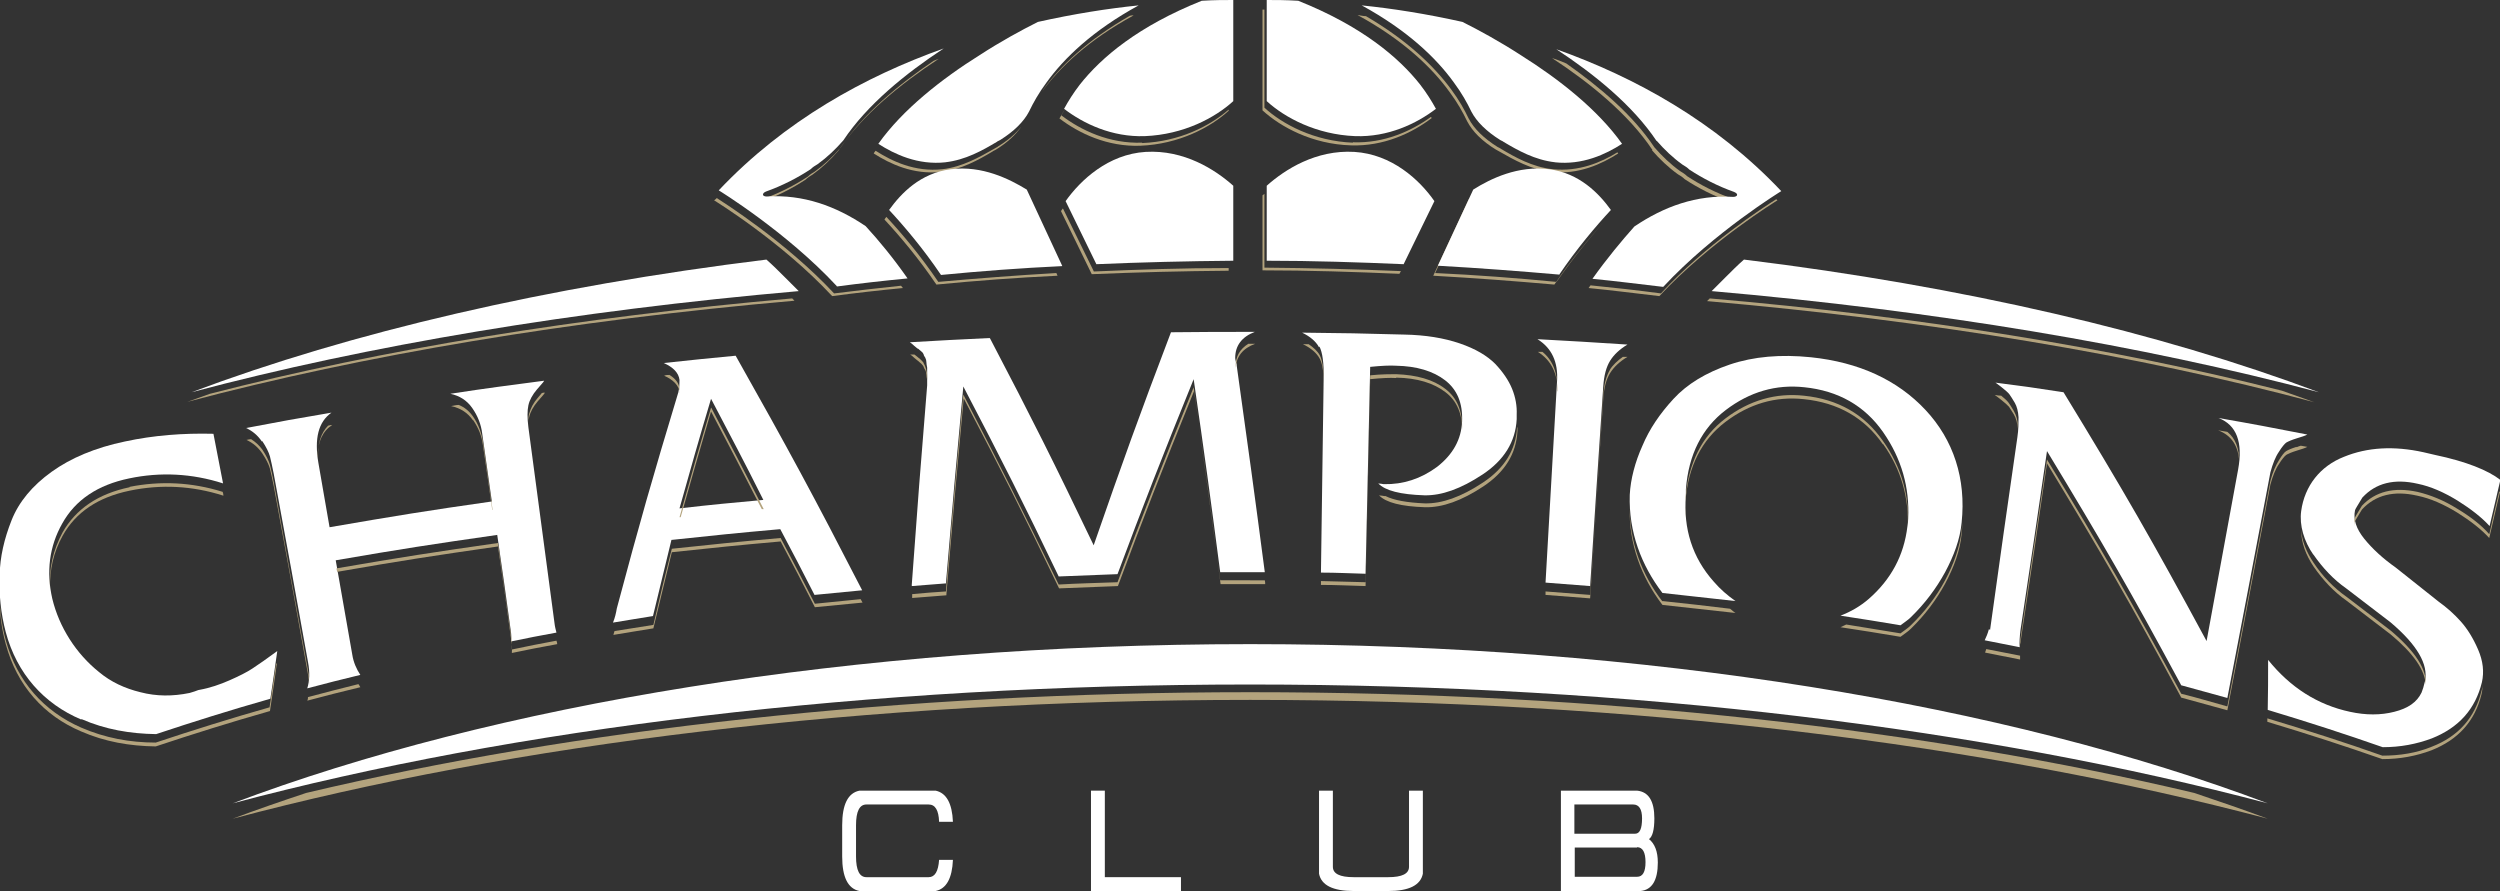 <?xml version="1.0" encoding="UTF-8"?>
<svg id="Layer_2" data-name="Layer 2" xmlns="http://www.w3.org/2000/svg" width="65.01" height="23.17" viewBox="0 0 65.01 23.17">
  <rect x="0" y="0" width="65.01" height="23.17" fill="#333333" stroke="none"/>
  <g id="Layer_1-2" data-name="Layer 1">
    <g>
      <g>
        <path d="m24.42,22.36h.36c-.02.48-.17.75-.45.81h-1.98c-.3-.06-.45-.36-.45-.9v-.81c0-.54.15-.84.45-.9h1.98c.28.06.43.33.45.81h-.36c-.01-.3-.1-.45-.27-.45h-1.62c-.18,0-.27.18-.27.54v.81c0,.36.09.54.27.54h1.62c.16,0,.25-.15.27-.45Z" style="fill: #fff;"/>
        <path d="m28.73,22.81h1.98v.36h-2.34v-2.61h.36v2.25Z" style="fill: #fff;"/>
        <path d="m37,20.56v2.16c-.06.3-.36.45-.9.45h-.9c-.54,0-.84-.15-.9-.45v-2.16h.36v1.98c0,.18.18.27.54.27h.9c.36,0,.54-.09.54-.27v-1.98h.36Z" style="fill: #fff;"/>
        <path d="m40.59,20.56h1.98c.3.03.45.27.45.72,0,.3-.05.48-.14.54.15.12.23.32.23.61,0,.46-.15.71-.45.74h-2.07v-2.61Zm.36,1.12h1.57c.12,0,.18-.13.18-.4,0-.24-.08-.36-.23-.36h-1.53v.76Zm1.62.36h-1.62v.76h1.62c.15,0,.22-.13.22-.38s-.07-.39-.22-.39Z" style="fill: #fff;"/>
      </g>
      <path d="m40.49,9.9c-.12,2.11-.18,3.19-.3,5.25.39.03.78.06,1.16.09.13-2.03.2-3.1.34-5.18.02-.3.08-.52.18-.68.1-.16.25-.3.45-.42-.94-.06-1.4-.09-2.34-.14.37.23.54.59.51,1.09Z" style="fill: #fff;"/>
      <path d="m60.15,14.41c.25.36.53.66.86.89.46.35.69.53,1.15.88.7.59.99,1.1.9,1.53-.03.13-.06.23-.09.3-.12.25-.35.41-.71.5-.35.09-.74.09-1.15,0-.84-.18-1.55-.63-2.13-1.35,0,.52,0,.82-.01,1.3,1.03.31,2.02.63,2.99.97.46,0,.88-.08,1.28-.23.7-.28,1.13-.76,1.3-1.46.06-.27.03-.55-.1-.85-.13-.3-.28-.54-.45-.73-.17-.19-.36-.36-.57-.51-.45-.36-.67-.53-1.12-.89-.34-.24-.61-.49-.82-.75s-.29-.51-.24-.74c0-.02.07-.13.19-.33.35-.38.83-.5,1.44-.36.34.07.68.22,1.04.44.35.22.63.44.83.66.11-.48.17-.72.28-1.2-.32-.25-.89-.48-1.7-.65-.12-.03-.18-.04-.3-.07-.77-.17-1.46-.13-2.07.12-.61.24-1.02.75-1.11,1.41-.05.37.07.78.32,1.14Z" style="fill: #fff;"/>
      <path d="m45.13,15.63c-.2-.14-.4-.31-.57-.51-.55-.62-.79-1.37-.72-2.23,0,0,0-.04,0-.08,0-.05,0-.08,0-.09.07-.9.42-1.59,1.04-2.06.62-.47,1.3-.67,2.04-.59.88.09,1.57.48,2.05,1.17.48.69.69,1.44.65,2.25,0,.08-.01.12-.02.2-.09.76-.43,1.38-1,1.88-.23.2-.48.34-.74.44.52.08,1.04.16,1.56.25.09-.07.19-.13.27-.21.37-.36.66-.75.89-1.17.23-.43.39-.86.43-1.29.12-1.14-.21-2.15-.94-2.93-.73-.78-1.73-1.24-2.98-1.37-.78-.08-1.49-.02-2.11.19-.62.21-1.11.51-1.46.89-.36.39-.63.79-.81,1.22-.19.42-.31.87-.33,1.28-.03.96.3,1.83.85,2.55.64.07,1.27.14,1.9.21Z" style="fill: #fff;"/>
      <path d="m51.72,16.36c-.03.11-.07.21-.11.29.3.06.61.12.91.18-.01-.13,0-.27.02-.44.28-1.86.42-2.8.69-4.66,1.46,2.41,2.16,3.62,3.48,6.07,0,0,0,.01.01.02.4.11.8.22,1.2.33.42-2.19.67-3.49,1.12-5.87.06-.22.13-.4.22-.53.08-.13.15-.21.19-.24.05-.03.14-.07.27-.11.13-.04.23-.07.28-.1-.92-.18-1.39-.27-2.31-.43.47.18.64.63.51,1.34-.33,1.78-.49,2.68-.82,4.46-1.41-2.61-2.15-3.9-3.72-6.47-.71-.11-1.06-.16-1.77-.25,0,0,.06.04.16.12.1.08.17.14.2.18.03.04.08.12.14.22.06.1.09.23.1.38,0,.15,0,.32-.03.52-.29,2-.43,3-.71,5.01Z" style="fill: #fff;"/>
      <path d="m6.82,11.47c.1.15.17.29.2.4.03.11.06.27.1.46.36,1.96.54,2.93.89,4.89.05.26.04.49-.02.68.45-.12.92-.24,1.38-.35-.1-.15-.18-.33-.21-.53-.17-.98-.26-1.47-.43-2.45,1.68-.29,2.52-.42,4.2-.66.15,1.02.22,1.53.36,2.55.01.08,0,.15,0,.22.39-.08.78-.16,1.18-.23-.02-.08-.04-.15-.05-.24-.27-2.04-.41-3.06-.68-5.1-.03-.24-.03-.43,0-.57.03-.14.11-.28.22-.41.11-.13.18-.2.19-.23-.98.13-1.47.19-2.44.34.24.05.43.17.57.37.14.2.23.42.26.67.1.7.15,1.06.25,1.76-1.69.24-2.54.38-4.22.67-.12-.67-.17-1-.29-1.67-.11-.64,0-1.07.34-1.31-.89.15-1.33.23-2.22.4.17.08.3.19.41.35Z" style="fill: #fff;"/>
      <path d="m16.04,15.82c-.02.12-.05.25-.1.37.34-.06.69-.11,1.04-.17.19-.78.29-1.19.48-1.98,1.13-.12,1.7-.18,2.83-.28.36.68.54,1.02.89,1.71,0,0,0,0,0,0,.41-.04.82-.08,1.24-.12-1.26-2.45-1.92-3.67-3.29-6.1-.75.07-1.12.11-1.87.19.25.11.39.26.41.44,0,.08,0,.19-.03.32-.68,2.25-1,3.37-1.6,5.62Zm2.45-5.45c.55,1.05.83,1.57,1.36,2.63-.87.08-1.31.12-2.18.22.32-1.14.48-1.71.82-2.85Z" style="fill: #fff;"/>
      <path d="m2.12,18.7c.62.27,1.26.38,1.94.39.96-.32,1.95-.63,2.97-.92.07-.46.11-.74.18-1.24-.27.2-.49.35-.64.45-.15.1-.35.2-.6.31-.25.11-.51.2-.79.25-.02,0-.06.02-.12.04-.06.02-.1.03-.13.04-.44.09-.86.09-1.28-.02-.41-.1-.77-.27-1.07-.52-.3-.24-.56-.53-.77-.86-.21-.33-.36-.68-.45-1.05-.16-.7-.08-1.36.26-1.96.34-.61.92-1,1.74-1.17.81-.17,1.63-.13,2.44.13-.1-.52-.15-.78-.25-1.29-.79-.02-1.56.04-2.3.2-.77.16-1.41.43-1.91.79-.5.36-.85.78-1.04,1.26-.19.48-.3.95-.31,1.43-.02.48.03.99.16,1.48.29,1.08.99,1.86,1.96,2.27Z" style="fill: #fff;"/>
      <path d="m23.88,9.07s.04.04.08.07.05.06.06.08c0,.02.02.05.04.08.02.04.03.08.03.12,0,.04.01.09.02.14,0,.03,0,.1,0,.2,0,.1,0,.19,0,.26-.17,2.07-.25,3.11-.4,5.18,0,.01,0,.03,0,.04.3-.02.59-.05.89-.07,0,0,0-.02,0-.03.17-2.04.26-3.05.45-5.09,1.03,1.97,1.54,2.98,2.48,4.94.51-.02,1.02-.04,1.53-.06.66-1.77,1.14-3,1.98-5.07.29,2.01.43,3.02.69,5.02.26,0,.51,0,.77,0,.13,0,.26,0,.39,0-.28-2.14-.43-3.22-.73-5.37,0-.02,0-.05-.02-.09-.01-.05-.02-.08-.02-.11,0-.32.17-.55.51-.68-.87,0-1.31,0-2.18.01-.84,2.21-1.24,3.32-2.01,5.54-1.04-2.17-1.58-3.25-2.7-5.39-.83.04-1.25.06-2.08.11.03.02.07.05.11.09.05.04.08.07.1.08Z" style="fill: #fff;"/>
      <path d="m34.31,9.01c.08.15.12.44.11.85-.03,2.02-.04,3.05-.07,5.03.39,0,.78.02,1.16.03.05-2.12.07-3.22.12-5.38.3-.03.52-.04.67-.03.54.01.97.14,1.28.38.31.24.46.59.44,1.07-.02.47-.24.86-.65,1.18-.42.31-.88.46-1.38.45,0,0-.03,0-.07-.01-.04,0-.07-.01-.08-.01.18.19.58.29,1.2.31.45.01.95-.17,1.51-.54.56-.37.86-.85.89-1.44,0-.05,0-.07,0-.12.01-.22-.03-.45-.12-.67s-.24-.44-.44-.65c-.21-.21-.51-.39-.92-.53-.41-.14-.89-.22-1.45-.23-1.06-.03-1.59-.04-2.65-.05.21.1.36.23.44.38Z" style="fill: #fff;"/>
      <path d="m32.51,17.8c9.98,0,19.17,1.16,26.46,3.09-6.78-2.56-16.13-4.14-26.46-4.14s-19.68,1.58-26.46,4.14c7.29-1.94,16.47-3.09,26.46-3.09Z" style="fill: #fff;"/>
      <g>
        <path d="m32.51,18c-9.13,0-17.59.97-24.55,2.62-.66.22-1.3.44-1.91.67,7.29-1.94,16.47-3.09,26.46-3.09s19.17,1.16,26.46,3.09c-.61-.23-1.26-.45-1.91-.67-6.95-1.65-15.41-2.62-24.55-2.62Z" style="fill: #b3a37d;"/>
        <path d="m44.46,7.76l-.07.07c5.83.51,11.2,1.4,15.79,2.63-.27-.1-.56-.2-.84-.3-4.39-1.11-9.43-1.93-14.88-2.4Z" style="fill: #b3a37d;"/>
        <path d="m5.46,10.24c-.2.07-.4.14-.59.21,4.59-1.22,9.96-2.12,15.79-2.63l-.06-.06c-5.56.49-10.69,1.33-15.14,2.48Z" style="fill: #b3a37d;"/>
        <g>
          <path d="m40.49,10.17s0-.03,0-.04c.02-.43-.11-.76-.38-.98-.04,0-.08,0-.12,0,.35.22.52.57.51,1.03Z" style="fill: #b3a37d;"/>
          <path d="m41.87,9.61c-.1.16-.16.38-.18.68-.14,2.08-.2,3.14-.34,5.18-.38-.03-.77-.06-1.16-.09,0,.03,0,.06,0,.09.39.03.78.06,1.16.09.13-2.03.2-3.1.34-5.18.02-.3.08-.52.18-.68.1-.16.25-.3.45-.42-.04,0-.08,0-.12,0-.14.1-.26.21-.34.34Z" style="fill: #b3a37d;"/>
        </g>
        <g>
          <path d="m64.53,17.96c-.17.7-.6,1.19-1.3,1.46-.39.16-.82.23-1.28.23-.96-.34-1.96-.66-2.99-.97,0,.03,0,.06,0,.09,1.03.31,2.02.63,2.99.97.46,0,.88-.08,1.28-.23.7-.28,1.13-.76,1.3-1.46.02-.09.03-.19.03-.28,0,.06-.01.13-.03.19Z" style="fill: #b3a37d;"/>
          <path d="m61.02,15.62c.46.35.69.53,1.15.88.59.49.89.93.91,1.31.03-.4-.27-.87-.91-1.41-.46-.35-.69-.53-1.15-.88-.33-.23-.62-.53-.86-.89-.18-.27-.3-.56-.32-.84,0,.32.12.64.32.94.25.36.53.66.86.89Z" style="fill: #b3a37d;"/>
          <path d="m64.73,13.89c-.2-.23-.48-.45-.83-.66-.35-.22-.7-.36-1.04-.44-.61-.13-1.09-.01-1.44.36-.12.2-.19.31-.19.33-.01.06-.01.13,0,.2,0-.03,0-.07,0-.1,0-.02.07-.13.19-.33.35-.38.83-.5,1.44-.36.34.07.68.22,1.04.44.35.22.63.44.83.66.11-.48.17-.72.28-1.2,0,0-.01,0-.02-.01-.1.42-.16.67-.26,1.12Z" style="fill: #b3a37d;"/>
        </g>
        <g>
          <path d="m43.23,15.64c-.54-.7-.86-1.55-.85-2.47,0,0,0,0,0,.01-.03.96.3,1.83.85,2.55.64.07,1.27.14,1.9.21-.05-.03-.09-.07-.14-.11-.58-.07-1.17-.14-1.76-.2Z" style="fill: #b3a37d;"/>
          <path d="m43.83,13.47c0-.09,0-.17,0-.26,0,0,0-.04,0-.08,0,0,0,0,0,0,0,.12-.01.23,0,.35Z" style="fill: #b3a37d;"/>
          <path d="m51.01,13.8c-.05.43-.2.86-.43,1.29-.23.43-.53.82-.89,1.17-.08.08-.18.14-.27.21-.47-.08-.94-.15-1.41-.23-.05.02-.1.05-.15.07.52.08,1.04.16,1.56.25.09-.07.19-.13.27-.21.37-.36.66-.75.89-1.17.23-.43.39-.86.43-1.29.02-.16.02-.32.02-.48,0,.13,0,.25-.02.38Z" style="fill: #b3a37d;"/>
          <path d="m48.97,11.55c.47.66.67,1.39.64,2.17,0,0,0,0,0-.01.05-.81-.16-1.56-.65-2.25-.48-.69-1.17-1.08-2.05-1.17-.73-.08-1.42.12-2.04.59-.62.47-.96,1.16-1.04,2.06,0,.02,0,.05,0,.09,0,.02,0,.04,0,.05,0-.02,0-.04,0-.05.07-.9.42-1.59,1.04-2.06.62-.47,1.3-.67,2.04-.59.88.09,1.57.48,2.05,1.17Z" style="fill: #b3a37d;"/>
        </g>
        <g>
          <path d="m52.23,10.56s.08.12.14.22c.06.1.09.23.1.37,0-.03,0-.06,0-.08,0-.15-.04-.27-.1-.38-.06-.1-.11-.18-.14-.22-.03-.04-.09-.1-.19-.18-.05,0-.11-.01-.17-.02,0,0,.06.04.16.12.1.08.17.14.2.18Z" style="fill: #b3a37d;"/>
          <path d="m58.23,12.02c0-.36-.1-.62-.31-.79-.08-.01-.15-.03-.24-.04.35.13.53.41.55.83Z" style="fill: #b3a37d;"/>
          <path d="m59.72,11.62c-.13.04-.22.08-.27.11-.05.03-.11.11-.19.24-.08.13-.16.3-.22.53-.45,2.38-.7,3.69-1.12,5.87-.4-.11-.79-.23-1.2-.33,0,0,0-.01-.01-.02-1.32-2.44-2.01-3.66-3.48-6.07-.28,1.86-.42,2.8-.69,4.66-.02.11-.02.21-.02.31,0-.07,0-.14.02-.21.28-1.86.42-2.8.69-4.66,1.46,2.41,2.16,3.62,3.48,6.07,0,0,0,.01.01.02.4.11.8.22,1.2.33.42-2.19.67-3.49,1.12-5.87.06-.22.13-.4.22-.53.08-.13.15-.21.19-.24.05-.03.14-.07.27-.11.13-.04.23-.07.28-.1-.06-.01-.11-.02-.17-.03-.03.01-.07.02-.11.04Z" style="fill: #b3a37d;"/>
          <path d="m51.65,16.88s-.02.06-.03.09c.3.06.61.12.91.18,0-.03,0-.06,0-.1-.29-.06-.58-.11-.87-.17Z" style="fill: #b3a37d;"/>
        </g>
        <g>
          <path d="m12.3,10.92c.14.2.23.42.26.67.1.67.15,1.03.24,1.67,0,0,0,0,.01,0-.1-.7-.15-1.06-.25-1.76-.04-.25-.12-.47-.26-.67-.1-.14-.22-.24-.37-.3-.07,0-.13.02-.2.03.24.05.43.17.57.37Z" style="fill: #b3a37d;"/>
          <path d="m8.26,11.87c0-.38.13-.66.38-.82-.04,0-.07.01-.11.02-.18.19-.27.45-.26.81Z" style="fill: #b3a37d;"/>
          <path d="m13.76,10.75c-.02.08-.02.19-.02.31,0-.08,0-.15.02-.21.03-.14.11-.28.22-.41.11-.13.18-.2.19-.23-.03,0-.05,0-.08.01-.03.04-.06.07-.11.13-.11.13-.18.26-.22.41Z" style="fill: #b3a37d;"/>
          <path d="m8.04,17.84c0-.12,0-.25-.03-.4-.36-1.96-.54-2.93-.89-4.89-.04-.2-.07-.35-.1-.46-.03-.11-.1-.25-.2-.4-.08-.11-.18-.2-.29-.27-.04,0-.07.01-.12.02.17.08.3.19.41.35.1.15.17.29.2.4.03.11.06.27.1.46.36,1.96.54,2.93.89,4.89.02.11.03.21.03.31Z" style="fill: #b3a37d;"/>
          <path d="m13.31,16.89c0-.07,0-.14,0-.22-.15-1.02-.22-1.53-.36-2.55-1.68.24-2.52.37-4.2.66,0,.03.01.06.02.09,1.66-.29,2.51-.42,4.18-.66.15,1.02.22,1.53.36,2.55.01.08,0,.15,0,.22.39-.08.78-.16,1.18-.23,0-.03-.01-.06-.02-.09-.39.07-.78.15-1.16.23Z" style="fill: #b3a37d;"/>
          <path d="m8.01,18.12s0,.07-.02.1c.45-.12.92-.24,1.38-.35-.02-.03-.03-.06-.05-.08-.44.11-.88.22-1.32.34Z" style="fill: #b3a37d;"/>
        </g>
        <g>
          <path d="m18.49,10.6c-.34,1.14-.5,1.71-.82,2.85,0,0,.02,0,.03,0,.3-1.07.47-1.65.79-2.75.54,1.02.81,1.55,1.32,2.54.02,0,.03,0,.05,0-.54-1.05-.81-1.58-1.36-2.63Z" style="fill: #b3a37d;"/>
          <path d="m21.19,15.7s0,0,0,0c-.35-.68-.53-1.03-.89-1.71-1.13.1-1.7.16-2.83.28-.2.79-.3,1.2-.48,1.98-.34.05-.67.11-1.01.16-.01.03-.02.07-.03.1.34-.06.69-.11,1.04-.17.19-.78.29-1.19.48-1.98,1.13-.12,1.7-.18,2.83-.28.36.68.54,1.02.89,1.71,0,0,0,0,0,0,.41-.04.82-.08,1.24-.12-.02-.03-.03-.06-.05-.09-.4.04-.8.08-1.19.12Z" style="fill: #b3a37d;"/>
          <path d="m17.67,10.2s0-.06,0-.09c-.01-.14-.1-.26-.26-.36-.05,0-.09,0-.14.02.25.11.38.26.41.44Z" style="fill: #b3a37d;"/>
        </g>
        <g>
          <path d="m7.02,18.39c-1.02.29-2.01.6-2.97.92-.67,0-1.32-.12-1.94-.39-.96-.42-1.66-1.19-1.96-2.27-.1-.37-.15-.74-.16-1.11,0,.4.05.81.16,1.21.29,1.08.99,1.86,1.96,2.27.62.27,1.26.38,1.94.39.96-.32,1.95-.63,2.97-.92.07-.46.11-.74.18-1.24,0,0-.01,0-.02.01-.06.43-.11.71-.17,1.13Z" style="fill: #b3a37d;"/>
          <path d="m3.37,12.67c-.82.17-1.4.57-1.74,1.17-.25.46-.36.95-.33,1.46-.01-.48.09-.94.33-1.37.34-.61.92-1,1.74-1.17.81-.17,1.63-.13,2.44.13,0-.04-.01-.07-.02-.1-.8-.25-1.61-.29-2.42-.13Z" style="fill: #b3a37d;"/>
        </g>
        <g>
          <path d="m23.88,9.39s.04.04.08.07c.03.03.05.06.06.08,0,.02.02.05.04.08.02.04.03.08.03.12,0,.04.01.09.02.14,0,0,0,.01,0,.02,0-.05,0-.09,0-.11,0-.05,0-.1-.02-.14,0-.04-.02-.08-.03-.12-.02-.04-.03-.07-.04-.08,0-.02-.03-.05-.06-.08-.03-.03-.06-.06-.08-.07-.02-.02-.05-.04-.1-.08,0,0,0,0,0,0-.04,0-.07,0-.11,0,.03.02.07.05.11.09.05.04.08.07.1.08Z" style="fill: #b3a37d;"/>
          <path d="m32.13,9.53s0,.03,0,.04c.02-.29.18-.51.51-.63-.06,0-.12,0-.18,0-.22.14-.33.33-.33.59Z" style="fill: #b3a37d;"/>
          <path d="m32.5,15.09c-.26,0-.51,0-.77,0-.27-2-.41-3.01-.69-5.02-.84,2.07-1.32,3.3-1.98,5.07-.51.02-1.03.03-1.53.06-.95-1.95-1.46-2.97-2.48-4.94-.19,2.04-.28,3.05-.45,5.09,0,0,0,.02,0,.03-.3.02-.59.04-.88.07,0,.02,0,.04,0,.06,0,.01,0,.03,0,.04.3-.02.59-.05.89-.07,0,0,0-.02,0-.03.17-2.04.26-3.05.45-5.09,1.03,1.97,1.54,2.98,2.48,4.94.51-.02,1.02-.04,1.53-.06.66-1.77,1.14-3,1.98-5.07.29,2.01.43,3.02.69,5.02.26,0,.51,0,.77,0,.13,0,.26,0,.39,0,0-.03,0-.06-.01-.1-.13,0-.25,0-.38,0Z" style="fill: #b3a37d;"/>
          <path d="m24.11,10.25s0,0,0,0c0-.05,0-.12,0-.19,0,0,0,.01,0,.02,0,.07,0,.12,0,.17Z" style="fill: #b3a37d;"/>
        </g>
        <g>
          <path d="m34.43,10.09c0-.41-.03-.7-.11-.85-.06-.11-.16-.2-.29-.29-.05,0-.1,0-.15,0,.21.1.36.23.44.38.08.15.11.42.11.81,0-.02,0-.03,0-.05Z" style="fill: #b3a37d;"/>
          <path d="m39.45,11.11c-.03.59-.33,1.07-.89,1.44-.56.37-1.06.55-1.51.54-.46-.02-.8-.08-1.02-.19,0,0-.02,0-.02,0,0,0-.03,0-.07-.01-.04,0-.07-.01-.08-.01.18.19.58.29,1.2.31.45.01.95-.17,1.51-.54.56-.37.86-.85.89-1.44,0-.05,0-.07,0-.12,0-.01,0-.03,0-.04,0,.02,0,.04,0,.07Z" style="fill: #b3a37d;"/>
          <path d="m36.31,9.82c.54.01.97.14,1.28.38.29.22.44.56.43,1,0,0,0-.02,0-.02.02-.48-.13-.84-.44-1.07-.31-.24-.74-.36-1.28-.38-.15,0-.37,0-.67.03-.05,2.16-.07,3.26-.12,5.38-.39-.01-.77-.02-1.16-.03,0,.03,0,.06,0,.1.39,0,.78.02,1.16.03.05-2.12.07-3.22.12-5.38.3-.03.52-.04.67-.03Z" style="fill: #b3a37d;"/>
        </g>
        <path d="m29.7,3.71c-.85.03-1.59-.32-2.1-.71.05-.09.11-.19.17-.28-.08.12-.16.25-.22.36.51.39,1.25.74,2.1.71,1.01-.04,1.83-.48,2.3-.91v-.03c-.48.42-1.27.83-2.25.87Z" style="fill: #b3a37d;"/>
        <g>
          <path d="m25.94,3.82s-.06.03-.09.05c-.37.21-.82.47-1.34.53-.72.08-1.32-.21-1.74-.48-.02.02-.04.05-.05.07.42.27,1.03.56,1.75.48.53-.06.97-.31,1.34-.53.02-.02.06-.03.09-.05.29-.18.51-.38.66-.6-.15.19-.35.36-.61.52Z" style="fill: #b3a37d;"/>
          <path d="m27.13,2.33s-.02.04-.04.06c.46-.63,1.21-1.35,2.39-1.99-.03,0-.07,0-.1.01-1.1.63-1.81,1.31-2.25,1.92Z" style="fill: #b3a37d;"/>
        </g>
        <path d="m35.18,3.71c-1.01-.04-1.83-.48-2.3-.91V.25s-.04,0-.05,0v2.62c.47.43,1.29.88,2.3.91.85.03,1.59-.32,2.1-.71,0,0-.01-.02-.02-.03-.51.37-1.22.69-2.03.66Z" style="fill: #b3a37d;"/>
        <path d="m40.37,4.4c-.53-.06-.97-.31-1.34-.53-.02-.02-.06-.03-.09-.05-.35-.22-.61-.47-.75-.74-.11-.23-.25-.48-.45-.75-.44-.6-1.14-1.28-2.22-1.91-.07,0-.15-.02-.22-.03,1.19.65,1.94,1.37,2.4,2.01.2.27.34.52.45.75.14.27.39.52.75.74.03.02.06.03.09.05.37.21.82.47,1.34.53.72.08,1.33-.21,1.75-.48,0,0-.02-.02-.02-.03-.42.26-1,.51-1.68.44Z" style="fill: #b3a37d;"/>
        <g>
          <path d="m42.96,3.91c.2.23.42.44.67.62.07.04.13.08.18.13.35.23.74.43,1.16.58.03,0,.05.03.07.04.03,0,.06-.02.07-.04,0-.03-.03-.06-.08-.08-.42-.15-.81-.35-1.16-.58-.05-.05-.11-.09-.18-.13-.25-.18-.47-.39-.67-.62-.55-.83-1.41-1.56-2.29-2.18-.12-.05-.24-.1-.37-.14.99.65,1.99,1.46,2.61,2.39Z" style="fill: #b3a37d;"/>
          <path d="m43.19,7.63c-.6-.08-1.22-.15-1.83-.21-.02.03-.04.05-.05.07.62.06,1.23.14,1.84.21,1.32-1.42,3.07-2.49,3.07-2.49,0,0-.02-.02-.03-.03-.35.22-1.84,1.19-2.99,2.44Z" style="fill: #b3a37d;"/>
        </g>
        <g>
          <path d="m21.69,7.63c-1.26-1.35-2.9-2.38-3.05-2.48-.02.02-.04.04-.07.06,0,0,1.75,1.07,3.07,2.49.6-.08,1.22-.15,1.84-.21-.02-.02-.03-.04-.05-.06-.59.06-1.17.13-1.74.2Z" style="fill: #b3a37d;"/>
          <path d="m21.86,3.84c-.2.23-.42.44-.67.62-.07.04-.13.08-.18.13-.35.23-.74.43-1.16.58-.05.02-.09.05-.08.08,0,0,0,0,0,.01,0,0,.01,0,.02-.01.42-.15.81-.35,1.16-.58.05-.05.11-.09.18-.13.25-.18.47-.39.67-.62.62-.93,1.62-1.74,2.61-2.39-.04.02-.09.03-.13.05-.93.63-1.84,1.39-2.42,2.26Z" style="fill: #b3a37d;"/>
        </g>
        <path d="m24.4,7.33c-.46-.68-.95-1.26-1.35-1.69-.02.02-.04.05-.05.07.4.43.89,1.01,1.35,1.69,1.03-.1,2.08-.18,3.15-.23l-.03-.07c-1.04.06-2.06.14-3.07.23Z" style="fill: #b3a37d;"/>
        <path d="m28.44,7.05l-.8-1.63s-.04.05-.05.07l.8,1.64c1.17-.05,2.36-.08,3.56-.09v-.07c-1.19,0-2.36.04-3.51.09Z" style="fill: #b3a37d;"/>
        <path d="m32.88,6.96v-1.92s-.04.03-.05.04v1.95c1.2,0,2.39.04,3.56.09l.04-.07c-1.16-.05-2.35-.08-3.54-.09Z" style="fill: #b3a37d;"/>
        <path d="m40.47,7.33c-1.03-.1-2.08-.18-3.15-.23l.89-1.92s-.02,0-.02.01l-.92,1.98c1.07.06,2.12.14,3.15.23.46-.68.95-1.26,1.35-1.69,0,0,0,0,0,0-.39.42-.85.98-1.3,1.63Z" style="fill: #b3a37d;"/>
      </g>
      <path d="m31.25.02c-1.65.66-2.61,1.47-3.17,2.18-.17.22-.3.43-.41.63.51.39,1.25.74,2.1.71,1.01-.04,1.83-.48,2.3-.91V0c-.22,0-.5,0-.82.02Z" style="fill: #fff;"/>
      <path d="m24.58,4.22c.53-.06.97-.31,1.34-.53.02-.02.06-.03.09-.05.35-.22.61-.47.75-.74.11-.23.25-.48.45-.75.46-.64,1.21-1.36,2.4-2.01-.79.08-1.68.22-2.62.43-.44.22-.97.51-1.51.86-.99.62-2.01,1.42-2.64,2.31.42.27,1.03.56,1.75.48Z" style="fill: #fff;"/>
      <path d="m33.76.02c1.65.66,2.61,1.47,3.17,2.18.17.22.3.43.41.63-.51.39-1.25.74-2.1.71-1.01-.04-1.83-.48-2.3-.91V0c.22,0,.5,0,.82.02Z" style="fill: #fff;"/>
      <path d="m40.44,4.22c-.53-.06-.97-.31-1.34-.53-.02-.02-.06-.03-.09-.05-.35-.22-.61-.47-.75-.74-.11-.23-.25-.48-.45-.75-.46-.64-1.21-1.36-2.4-2.01.79.08,1.68.22,2.62.43.44.22.97.51,1.51.86.99.62,2.01,1.42,2.64,2.31-.42.27-1.03.56-1.75.48Z" style="fill: #fff;"/>
      <path d="m43.08,3.66c.2.23.42.44.67.62.07.04.13.08.18.13.35.23.74.43,1.16.58.05.02.09.05.08.08,0,.03-.05.05-.1.05-.95-.06-1.8.25-2.57.77-.33.37-.72.84-1.09,1.36.62.06,1.23.14,1.84.21,1.32-1.42,3.07-2.49,3.07-2.49-1.71-1.81-3.8-2.96-5.85-3.69.99.65,1.99,1.46,2.61,2.39Z" style="fill: #fff;"/>
      <path d="m21.76,7.45c.6-.08,1.22-.15,1.84-.21-.37-.53-.75-.99-1.09-1.36-.77-.52-1.62-.83-2.57-.77-.06,0-.1-.02-.1-.05,0-.03.03-.06.08-.08.42-.15.81-.35,1.16-.58.05-.05.11-.09.18-.13.25-.18.47-.39.67-.62.62-.93,1.62-1.74,2.61-2.39-2.05.73-4.14,1.88-5.85,3.69,0,0,1.75,1.07,3.07,2.49Z" style="fill: #fff;"/>
      <path d="m27.62,6.91l-.92-1.98c-.46-.28-1.16-.63-1.97-.53-.8.1-1.3.63-1.61,1.06.4.43.89,1.01,1.35,1.69,1.03-.1,2.08-.18,3.15-.23Z" style="fill: #fff;"/>
      <path d="m32.07,6.78v-1.95c-.47-.42-1.28-.94-2.28-.88-.97.06-1.69.73-2.08,1.28l.8,1.64c1.17-.05,2.36-.08,3.56-.09Z" style="fill: #fff;"/>
      <path d="m36.5,6.87l.8-1.64c-.39-.56-1.11-1.22-2.08-1.28-1-.06-1.81.46-2.28.88v1.95c1.2,0,2.39.04,3.56.09Z" style="fill: #fff;"/>
      <path d="m40.54,7.15c.46-.68.95-1.26,1.35-1.69-.31-.43-.82-.96-1.61-1.06-.8-.1-1.51.24-1.97.53l-.92,1.98c1.07.06,2.12.14,3.15.23Z" style="fill: #fff;"/>
      <path d="m44.87,7.21c.16-.16.32-.32.48-.46,5.7.7,10.8,1.89,14.95,3.45-4.59-1.22-9.96-2.12-15.79-2.63l.37-.37Z" style="fill: #fff;"/>
      <path d="m20.41,7.21c-.16-.16-.32-.32-.48-.46-5.7.7-10.8,1.89-14.95,3.45,4.59-1.22,9.96-2.12,15.79-2.63l-.37-.37Z" style="fill: #fff;"/>
    </g>
  </g>
</svg>